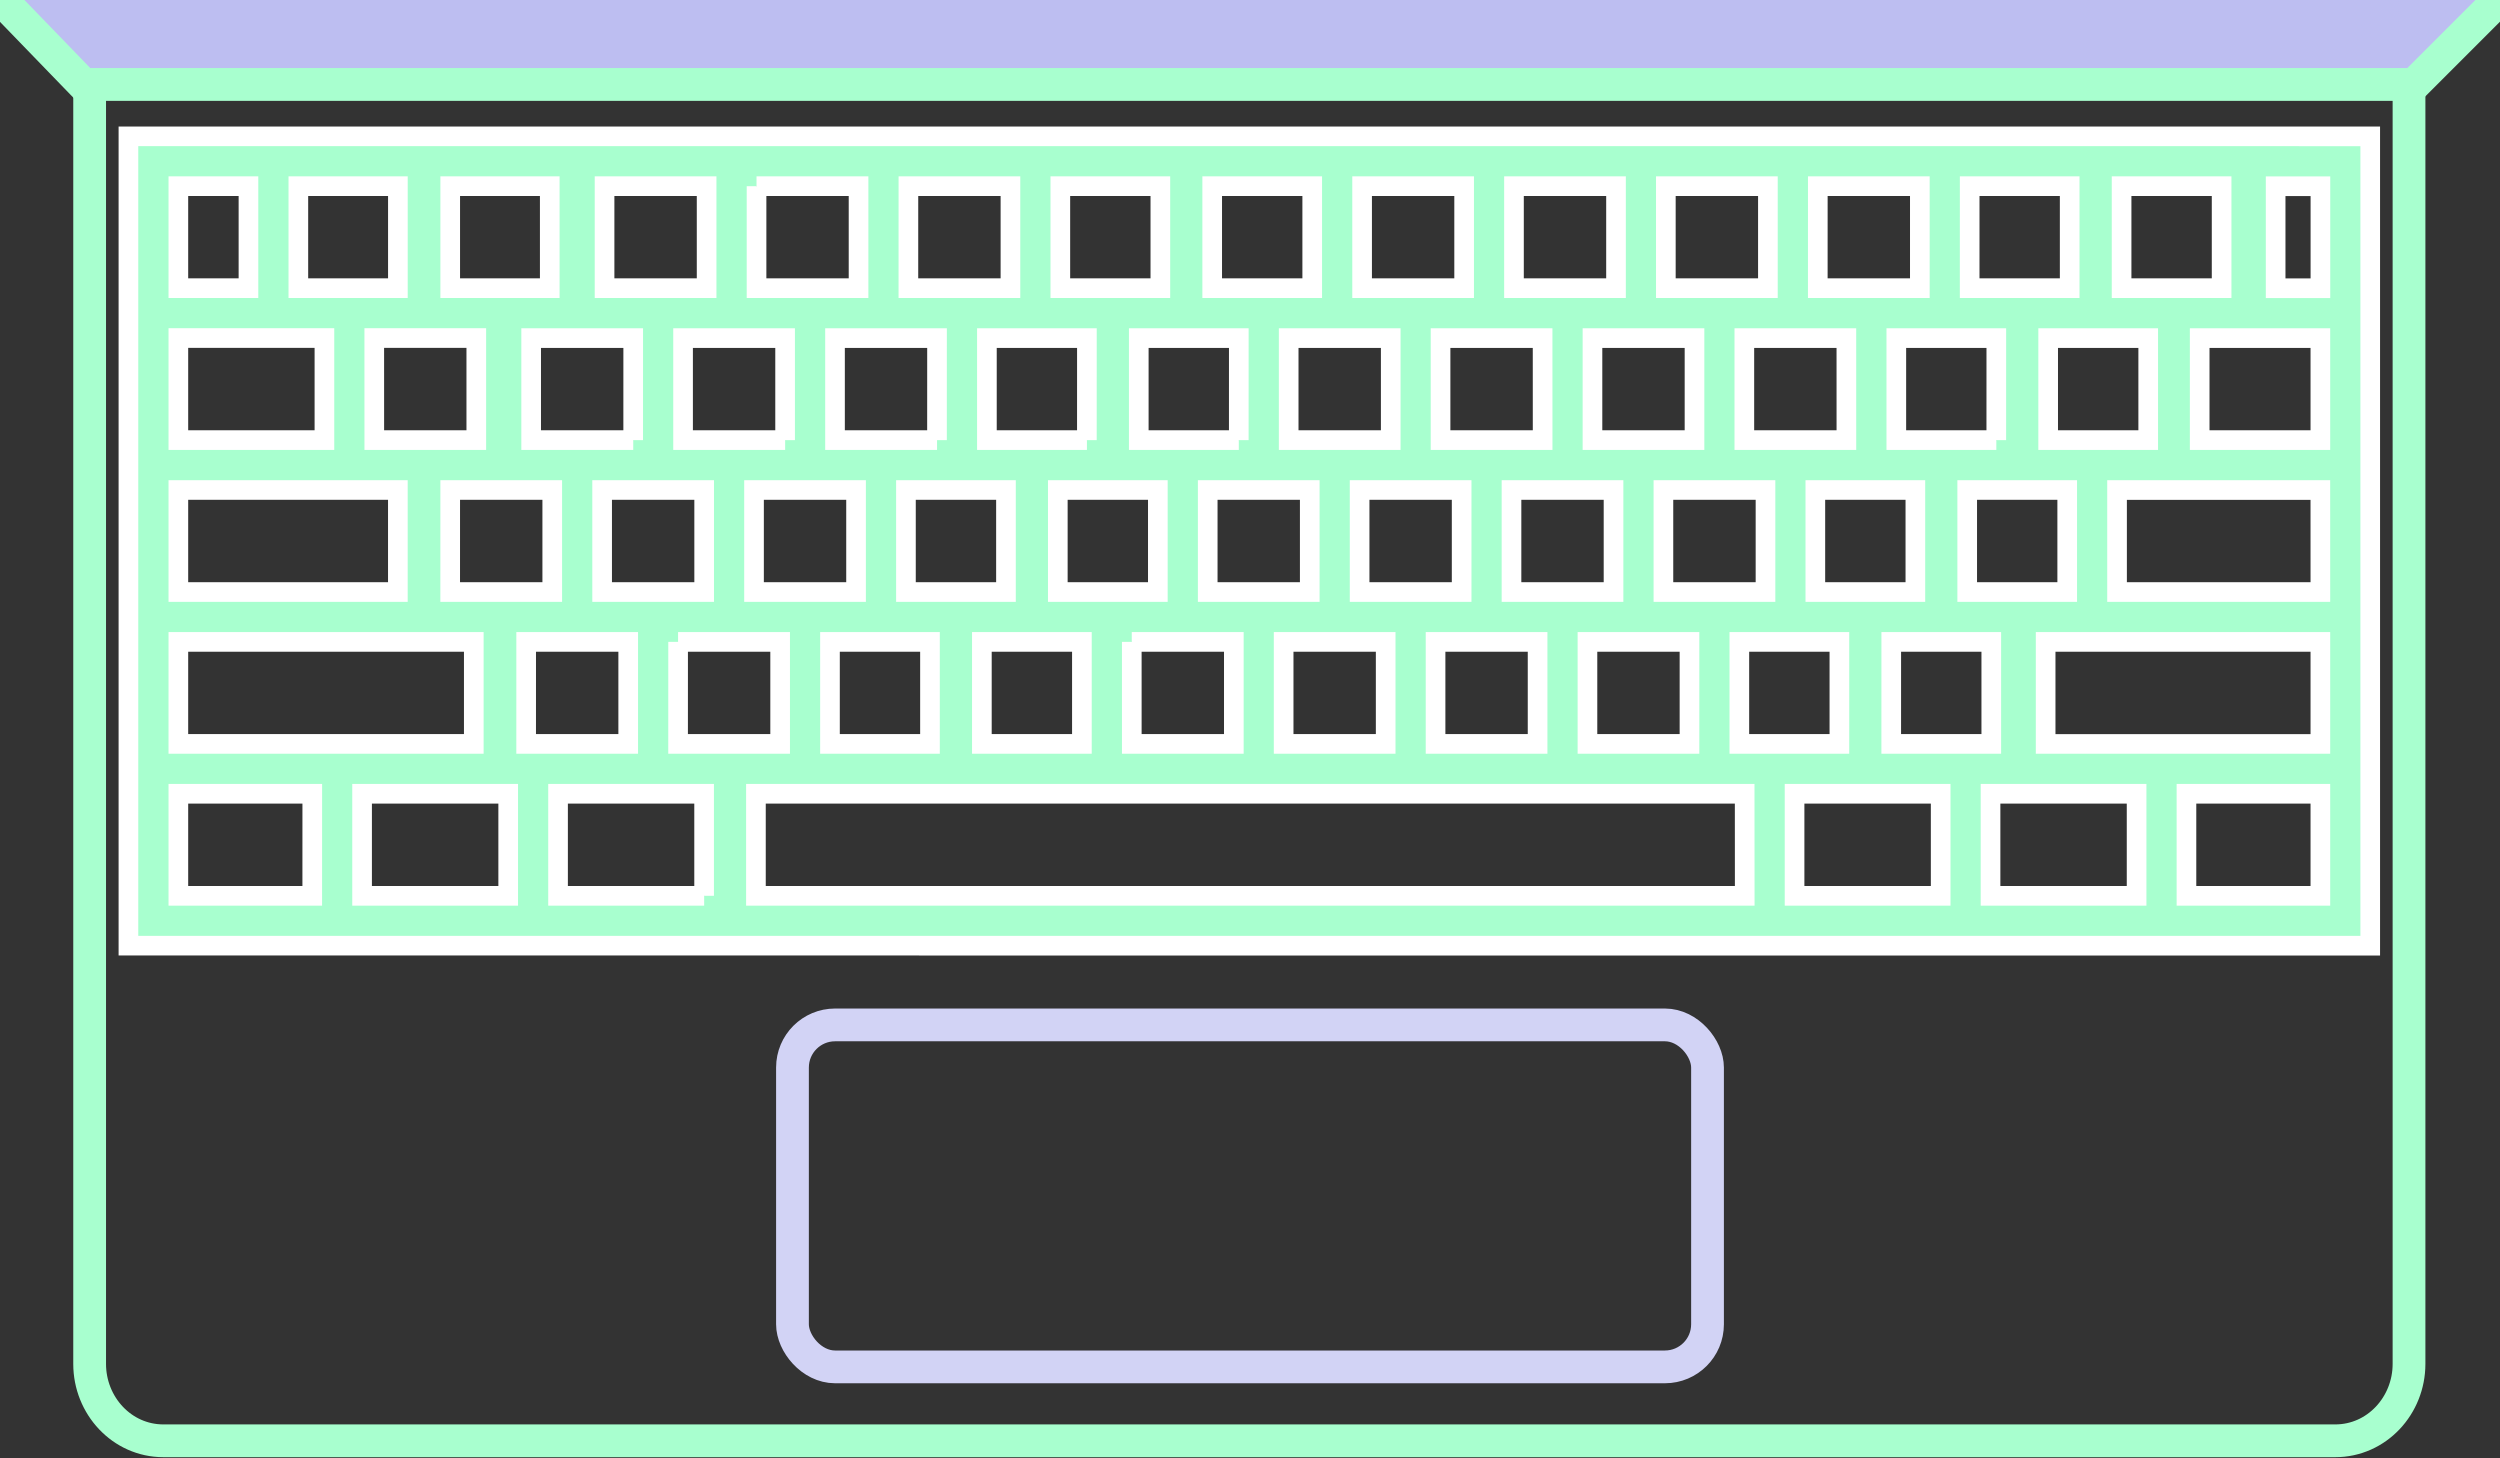 <svg width="763" height="445" viewBox="0 0 763 445" fill="none" xmlns="http://www.w3.org/2000/svg">
<rect x="0" y="0" width="763" height="445" fill="#333333" stroke="none"/>
<g clip-path="url(#clip0_347_5150)">
<path d="M712.711 -29.823H49.88C37.199 -29.823 27.358 -19.07 27.358 -6.362V416.271C27.358 428.979 37.199 439.732 49.88 439.732H712.711C725.392 439.732 735.232 428.979 735.232 416.271V-6.362C735.232 -19.07 725.392 -29.823 712.711 -29.823Z" stroke="#A8FFCF" stroke-width="10"/>
<path d="M693.255 41.608H39.197V288.618H230.121L532.469 288.625H723.393V41.616L693.255 41.608ZM678.037 56.819V87.952H647.509V56.819H678.037ZM630.911 180.688H600.39V149.548H630.911V180.688ZM114.225 103.176H145.365V134.317H136.639L122.19 134.324H114.232L114.225 103.176ZM609.282 134.324H578.754V103.184H609.275L609.268 134.324H609.282ZM561.38 180.688H554.042V149.548H584.57V180.688H561.38ZM283.832 180.688H276.493V149.548H307.021V180.688H283.832ZM183.77 149.548H214.911V180.688H183.77V149.548ZM230.127 149.548H261.268V180.688H230.127V149.548ZM322.851 149.548H353.372V180.688H322.844V149.548H322.851ZM368.596 149.548H399.736V180.688H368.596V149.548ZM414.953 149.548H446.093V180.688H414.953V149.548ZM461.31 149.548H492.45V180.688H461.31V149.548ZM507.674 149.548H538.829V180.688H507.674V149.548ZM563.519 134.323H532.372V103.183H563.512L563.519 134.323ZM517.162 134.323H486.022V103.183H517.162V134.323ZM470.811 134.323H439.656V103.183H470.803L470.811 134.323ZM424.439 134.323H393.306V103.183H424.453V134.323H424.439ZM378.082 134.323H347.554V103.183H378.082L378.075 134.323H378.082ZM331.73 134.323H301.202V103.183H331.723L331.716 134.323H331.73ZM285.985 134.323H254.845V103.183H285.978L285.971 134.323H285.985ZM239.628 134.323H208.473V103.183H239.614V134.323H239.628ZM193.264 134.323H162.109V103.183H193.256L193.249 134.323H193.264ZM137.404 149.548H168.545V180.688H137.397L137.404 149.548ZM160.587 195.9H191.728V227.04H160.58L160.587 195.9ZM206.944 195.9H238.099V227.04H206.952L206.959 195.9H206.944ZM253.309 195.9H283.83V227.04L253.309 227.047V195.9ZM299.666 195.9H330.194V227.04H299.666V195.9ZM345.411 195.9H376.566V227.04H345.425L345.418 195.9H345.411ZM391.768 195.9H422.908V227.04H391.768V195.9ZM438.132 195.9H469.273V227.04H438.132V195.9ZM484.489 195.9H515.63V227.04H484.489V195.9ZM530.847 195.9H561.382V227.04H547.709L532.491 227.047H530.847L530.847 195.9ZM577.211 195.9H607.739V227.04H577.204L577.211 195.9ZM625.099 134.324V103.184H655.634V134.324H625.099ZM601.147 56.819H631.667V87.952H601.139L601.147 56.819ZM554.795 56.819H585.935V87.952H554.788L554.795 56.819ZM508.423 56.819H539.564V87.952H508.416V56.819H508.423ZM462.066 56.819H493.207V87.952H462.066V56.819ZM415.714 56.819H446.855V87.952H415.714V56.819ZM400.49 56.819V87.952H369.961V56.819H400.49ZM323.612 56.819H354.14V87.952H323.612V56.819ZM277.247 56.819H308.388V87.952H277.24L277.247 56.819ZM230.89 56.819H262.03V87.952H230.897V56.819H230.89ZM184.518 56.819H215.659V87.952H184.511V56.819H184.518ZM167.785 56.819V87.952H137.406V56.819H167.785ZM91.056 56.819H121.435V87.952H91.056V56.819ZM54.435 56.819H75.83V87.952H54.435V56.819ZM54.435 103.176H99.013V134.317L54.435 134.324V103.176ZM54.435 149.548H121.427V180.688H54.435V149.548ZM54.435 195.9H144.601V227.04H95.296L54.433 227.047L54.435 195.9ZM95.298 273.404H54.435V242.264H95.305L95.298 273.404ZM155.101 273.404H110.507V242.264H155.101V273.404ZM214.911 273.404H170.317V242.264H214.896V273.404H214.911ZM532.492 273.404H230.709V242.264H532.473L532.492 273.404ZM592.294 273.404H547.701V242.264H592.294V273.404ZM652.09 273.404H607.511V242.264H652.09V273.404ZM708.177 273.404H667.307V242.264H708.177V273.404ZM708.177 227.047H624.33V195.907H708.177V227.047ZM708.177 180.69H646.124V149.55H708.17L708.177 180.69ZM708.177 134.326H671.343V103.185H708.177V134.326ZM694.525 87.969V56.836H708.191V87.969H694.525Z" fill="#A8FFCF" stroke="white" stroke-width="6"/>
<path d="M23.973 24.257L25.447 25.78H27.566H734.697H736.768L738.233 24.315L780.674 -18.126L789.21 -26.662H777.139H0.87H-13.506H-25.302L-17.099 -18.184L23.973 24.257Z" fill="#BDBEF1" stroke="#A8FFCF" stroke-width="10"/>
<rect x="241.864" y="312.803" width="279.272" height="104.371" rx="13" stroke="#D2D3F5" stroke-width="10"/>
</g>
<defs>
<clipPath id="clip0_347_5150">
<rect width="763" height="445" fill="white"/>
</clipPath>
</defs>
</svg>
